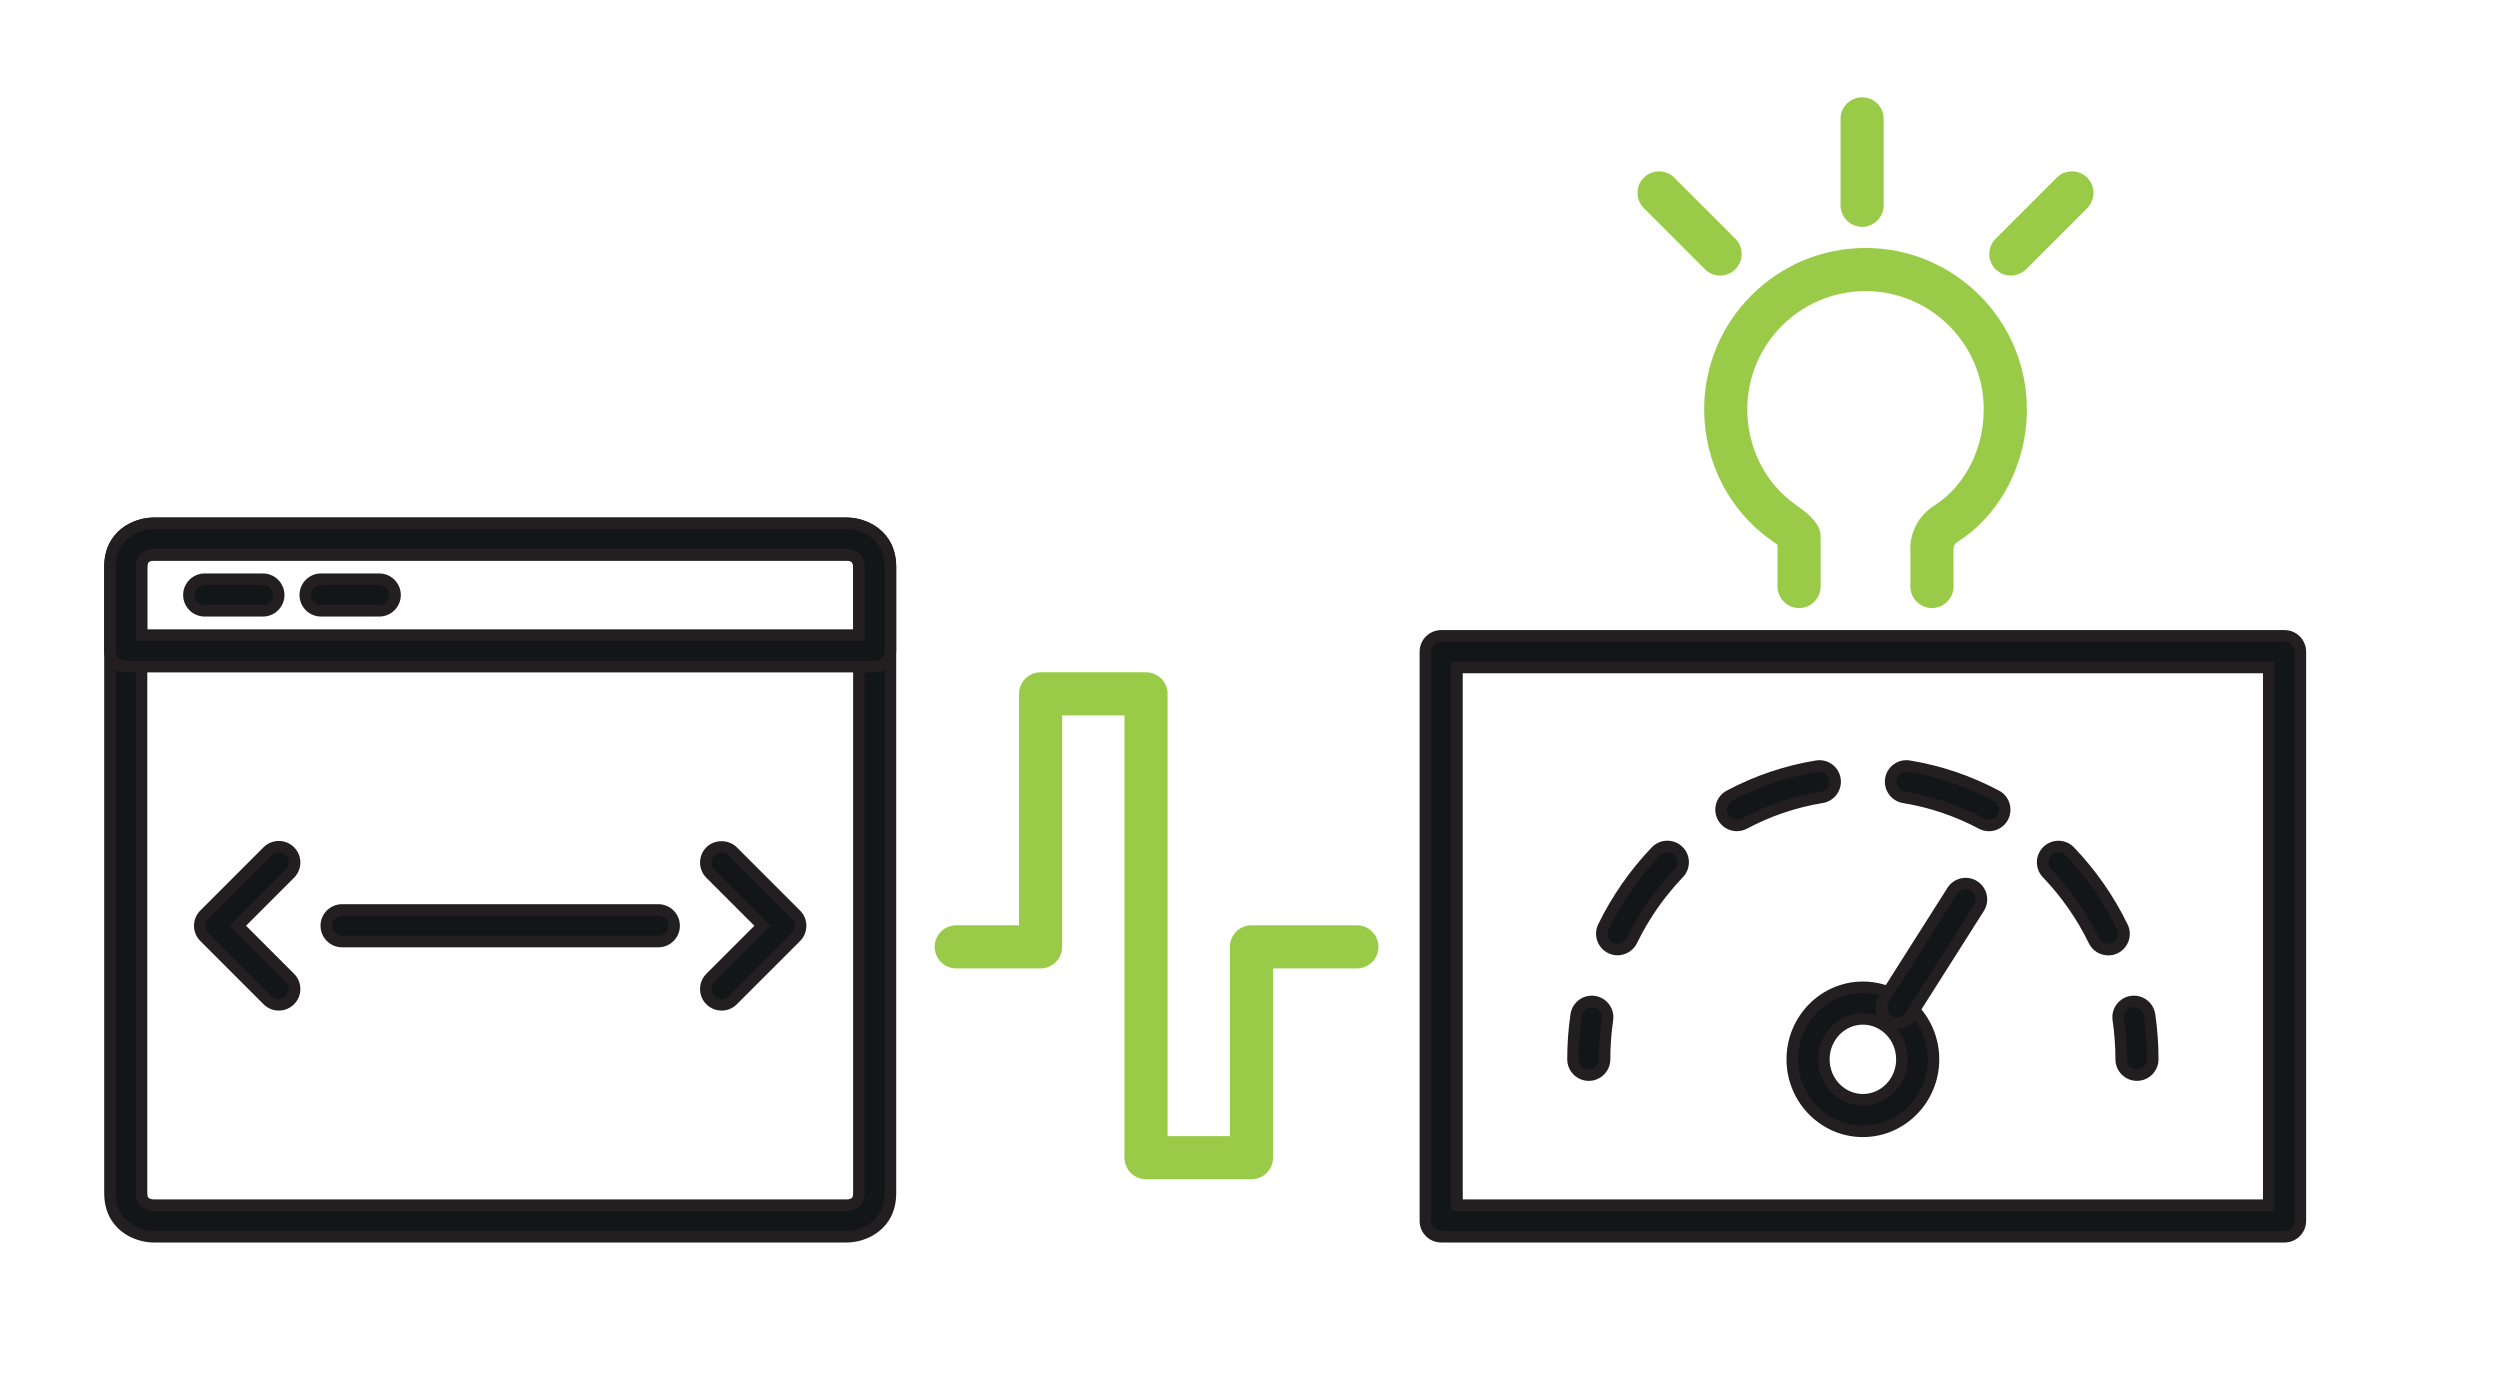 <svg xmlns="http://www.w3.org/2000/svg" id="Common_icons" viewBox="0 0 962.35 535.07"><defs><style>.cls-1{fill:#121617;}.cls-2{fill:#231f20;}.cls-3{fill:#99cb48;}</style></defs><path class="cls-1" d="m879.42,476.08h-324.65c-3.36,0-6.09-2.73-6.09-6.09v-219.14c0-3.36,2.73-6.09,6.09-6.09h324.65c3.36,0,6.09,2.73,6.09,6.09v219.14c0,3.36-2.73,6.09-6.09,6.09Zm-318.56-12.17h312.47v-206.96h-312.47v206.96Z"></path><path class="cls-2" d="m879.42,478.29h-324.65c-4.58,0-8.3-3.72-8.3-8.3v-219.14c0-4.58,3.72-8.3,8.3-8.3h324.65c4.58,0,8.3,3.72,8.3,8.3v219.14c0,4.58-3.72,8.3-8.3,8.3Zm-324.65-231.31c-2.14,0-3.88,1.74-3.88,3.88v219.14c0,2.14,1.74,3.88,3.88,3.88h324.65c2.14,0,3.88-1.74,3.88-3.88v-219.14c0-2.14-1.74-3.88-3.88-3.88h-324.65Zm320.77,219.14h-316.89v-211.38h316.89v211.38Zm-312.47-4.42h308.05v-202.54h-308.05v202.54Z"></path><path class="cls-3" d="m481.73,451.73h-40.58c-3.36,0-6.09-2.73-6.09-6.09v-172.47h-28.41v91.31c0,3.36-2.73,6.09-6.09,6.09h-32.46c-3.36,0-6.09-2.73-6.09-6.09s2.73-6.09,6.09-6.09h26.38v-91.31c0-3.36,2.73-6.09,6.09-6.09h40.58c3.36,0,6.09,2.73,6.09,6.09v172.47h28.41v-75.07c0-3.36,2.73-6.09,6.09-6.09h40.58c3.36,0,6.09,2.73,6.09,6.09s-2.73,6.09-6.09,6.09h-34.49v75.07c0,3.36-2.73,6.09-6.09,6.09Z"></path><path class="cls-3" d="m481.73,453.94h-40.58c-4.58,0-8.3-3.72-8.3-8.3v-170.26h-23.99v89.1c0,4.57-3.72,8.3-8.3,8.3h-32.46c-4.58,0-8.3-3.72-8.3-8.3s3.72-8.3,8.3-8.3h24.17v-89.1c0-4.57,3.72-8.3,8.3-8.3h40.58c4.58,0,8.3,3.72,8.3,8.3v170.26h23.99v-72.86c0-4.58,3.72-8.3,8.3-8.3h40.58c4.58,0,8.3,3.72,8.3,8.3s-3.72,8.3-8.3,8.3h-32.28v72.86c0,4.57-3.72,8.3-8.3,8.3Zm-77.29-182.98h32.83v174.68c0,2.14,1.74,3.88,3.88,3.88h40.58c2.14,0,3.88-1.74,3.88-3.88v-77.29h36.7c2.14,0,3.88-1.74,3.88-3.88s-1.74-3.88-3.88-3.88h-40.58c-2.14,0-3.88,1.74-3.88,3.88v77.28h-32.83v-174.68c0-2.14-1.74-3.88-3.88-3.88h-40.58c-2.14,0-3.88,1.74-3.88,3.88v93.52h-28.59c-2.14,0-3.88,1.74-3.88,3.88s1.74,3.88,3.88,3.88h32.46c2.14,0,3.88-1.74,3.88-3.88v-93.52Z"></path><path class="cls-1" d="m822.61,413.86c-3.36,0-6.09-2.73-6.09-6.09,0-5.11-.37-10.26-1.11-15.33-.48-3.32,1.82-6.42,5.14-6.9,3.34-.49,6.41,1.82,6.9,5.15.82,5.64,1.24,11.39,1.24,17.08,0,3.36-2.73,6.09-6.09,6.09Z"></path><path class="cls-2" d="m822.61,416.07c-4.58,0-8.3-3.72-8.3-8.3,0-5.01-.36-10.07-1.09-15.01-.66-4.53,2.49-8.75,7.01-9.41,4.52-.65,8.74,2.48,9.41,7.01.84,5.72,1.26,11.58,1.26,17.4,0,4.57-3.72,8.3-8.3,8.3Zm-1.17-28.38c-.19,0-.37.01-.56.04-2.12.31-3.59,2.28-3.28,4.39.75,5.16,1.13,10.42,1.13,15.65,0,2.14,1.74,3.88,3.88,3.88s3.88-1.74,3.88-3.88c0-5.61-.41-11.25-1.21-16.76-.28-1.93-1.94-3.32-3.83-3.32Z"></path><path class="cls-1" d="m811.54,365.55c-2.26,0-4.42-1.26-5.48-3.42-4.67-9.59-10.76-18.33-18.1-25.99-2.32-2.43-2.24-6.28.19-8.61,2.43-2.33,6.28-2.26,8.61.18,8.21,8.58,15.02,18.36,20.24,29.08,1.47,3.02.22,6.67-2.81,8.14-.86.42-1.77.61-2.66.61Zm-188.88-.02c-.89,0-1.8-.2-2.65-.61-3.02-1.47-4.28-5.11-2.81-8.14,5.21-10.7,12.02-20.48,20.25-29.07,2.32-2.42,6.17-2.51,8.61-.18,2.43,2.33,2.51,6.18.19,8.61-7.35,7.68-13.45,16.41-18.09,25.97-1.05,2.16-3.23,3.42-5.48,3.42Zm142.95-47.77c-.96,0-1.94-.23-2.85-.71-9.39-5-19.45-8.4-29.89-10.11-3.32-.54-5.56-3.67-5.02-6.99.55-3.32,3.64-5.58,6.99-5.03,11.75,1.92,23.07,5.75,33.65,11.38,2.96,1.58,4.09,5.27,2.51,8.23-1.09,2.06-3.2,3.23-5.38,3.23Zm-97.03-.02c-2.18,0-4.29-1.17-5.38-3.23-1.58-2.97-.45-6.65,2.51-8.23,10.57-5.62,21.88-9.45,33.64-11.37,3.36-.56,6.44,1.71,6.99,5.02.54,3.32-1.7,6.45-5.03,6.99-10.44,1.71-20.5,5.11-29.88,10.1-.91.48-1.89.71-2.85.71Z"></path><path class="cls-2" d="m811.54,367.76c-3.2,0-6.06-1.79-7.46-4.66-4.56-9.37-10.52-17.92-17.71-25.42-3.16-3.31-3.05-8.57.26-11.73,1.6-1.53,3.71-2.36,5.92-2.31,2.22.05,4.28.96,5.82,2.56,8.37,8.74,15.31,18.71,20.63,29.64.97,1.99,1.11,4.24.39,6.34-.72,2.09-2.22,3.78-4.21,4.76-1.13.55-2.38.84-3.62.84Zm-19.17-39.71c-1,0-1.96.38-2.69,1.08-1.54,1.48-1.6,3.94-.12,5.48,7.51,7.83,13.73,16.76,18.49,26.54.91,1.86,3.29,2.7,5.18,1.79.93-.45,1.63-1.24,1.97-2.22.34-.98.27-2.03-.18-2.96-5.12-10.51-11.8-20.11-19.85-28.52-.72-.75-1.68-1.18-2.71-1.2h-.08Zm-169.7,39.69c-1.24,0-2.49-.29-3.62-.84-4.11-2-5.83-6.97-3.84-11.09,5.31-10.9,12.25-20.87,20.64-29.64,3.16-3.3,8.42-3.42,11.73-.25,3.3,3.16,3.42,8.42.26,11.73-7.21,7.53-13.17,16.08-17.7,25.41-1.38,2.84-4.31,4.67-7.47,4.67Zm19.18-39.69c-1.02,0-2.04.4-2.8,1.19-8.07,8.43-14.76,18.02-19.86,28.51-.93,1.92-.13,4.25,1.79,5.18,1.91.92,4.28.07,5.18-1.79,4.74-9.75,10.96-18.68,18.49-26.53,1.48-1.54,1.42-4-.12-5.48-.75-.72-1.72-1.08-2.68-1.08Zm123.77-8.08c-1.34,0-2.69-.34-3.89-.97-9.18-4.89-19-8.21-29.21-9.88-4.51-.74-7.58-5.01-6.85-9.53.37-2.21,1.56-4.14,3.36-5.43,1.8-1.28,4-1.79,6.17-1.42,11.99,1.96,23.54,5.87,34.32,11.61,4.03,2.15,5.57,7.19,3.43,11.22-1.44,2.72-4.25,4.4-7.33,4.4Zm-31.79-22.92c-.8,0-1.57.24-2.22.71-.84.6-1.4,1.51-1.58,2.55-.34,2.11,1.09,4.1,3.2,4.45,10.69,1.75,20.97,5.23,30.57,10.34,1.85.98,4.28.22,5.25-1.6,1-1.89.28-4.24-1.6-5.25-10.36-5.51-21.45-9.26-32.96-11.15-.22-.04-.44-.05-.66-.05Zm-65.24,22.91c-3.08,0-5.89-1.69-7.33-4.4-2.15-4.04-.61-9.07,3.43-11.22,10.79-5.74,22.34-9.64,34.32-11.6,2.16-.36,4.37.14,6.16,1.42,1.8,1.29,3,3.22,3.36,5.42.74,4.52-2.34,8.79-6.85,9.53-10.2,1.67-20.03,4.99-29.2,9.87-1.2.64-2.54.97-3.89.97Zm31.78-22.91c-.22,0-.43.02-.65.05-11.51,1.88-22.6,5.63-32.96,11.14-1.88,1-2.6,3.36-1.6,5.24.96,1.82,3.39,2.58,5.25,1.6,9.59-5.11,19.88-8.58,30.56-10.33,2.11-.34,3.54-2.34,3.2-4.45-.17-1.03-.73-1.94-1.57-2.54-.65-.47-1.42-.71-2.22-.71Z"></path><path class="cls-1" d="m611.59,413.86c-3.36,0-6.09-2.73-6.09-6.09,0-5.69.41-11.44,1.24-17.08.49-3.33,3.54-5.64,6.9-5.15,3.32.48,5.63,3.58,5.14,6.9-.74,5.06-1.11,10.22-1.11,15.33,0,3.36-2.73,6.09-6.09,6.09Z"></path><path class="cls-2" d="m611.59,416.07c-4.58,0-8.3-3.72-8.3-8.3,0-5.83.42-11.68,1.26-17.4.67-4.54,4.9-7.69,9.41-7.01,4.52.66,7.67,4.88,7.01,9.4-.72,4.95-1.09,10-1.09,15.01,0,4.57-3.72,8.3-8.3,8.3Zm1.15-28.38c-1.9,0-3.52,1.37-3.81,3.33-.81,5.5-1.21,11.14-1.21,16.76,0,2.14,1.74,3.88,3.88,3.88s3.88-1.74,3.88-3.88c0-5.23.38-10.49,1.13-15.65.31-2.12-1.16-4.09-3.28-4.39-.2-.03-.4-.04-.59-.04Z"></path><path class="cls-1" d="m717.1,435.5c-14.99,0-27.19-12.44-27.19-27.73s12.2-27.73,27.19-27.73,27.19,12.44,27.19,27.73-12.2,27.73-27.19,27.73Zm0-43.29c-8.27,0-15.01,6.98-15.01,15.56s6.74,15.55,15.01,15.55,15.01-6.98,15.01-15.55-6.74-15.56-15.01-15.56Z"></path><path class="cls-2" d="m717.1,437.71c-16.21,0-29.4-13.43-29.4-29.94s13.19-29.94,29.4-29.94,29.4,13.43,29.4,29.94-13.19,29.94-29.4,29.94Zm0-55.46c-13.77,0-24.98,11.45-24.98,25.52s11.2,25.52,24.98,25.52,24.98-11.45,24.98-25.52-11.2-25.52-24.98-25.52Zm0,43.29c-9.5,0-17.22-7.97-17.22-17.76s7.72-17.77,17.22-17.77,17.22,7.97,17.22,17.77-7.72,17.76-17.22,17.76Zm0-31.11c-7.06,0-12.8,5.99-12.8,13.35s5.74,13.34,12.8,13.34,12.8-5.99,12.8-13.34-5.74-13.35-12.8-13.35Z"></path><path class="cls-1" d="m730.28,393.9c-1.11,0-2.24-.31-3.25-.95-2.84-1.8-3.69-5.56-1.89-8.4l26.38-41.6c1.8-2.83,5.56-3.69,8.4-1.88,2.84,1.8,3.69,5.56,1.89,8.4l-26.38,41.6c-1.17,1.83-3.13,2.83-5.15,2.83Z"></path><path class="cls-2" d="m730.28,396.11c-1.58,0-3.11-.45-4.44-1.29-3.86-2.45-5.01-7.58-2.57-11.45l26.38-41.6c1.2-1.88,3.05-3.18,5.22-3.66,2.15-.48,4.37-.09,6.24,1.1,3.86,2.45,5.01,7.59,2.56,11.45l-26.38,41.6c-1.54,2.41-4.16,3.85-7.02,3.85Zm26.39-53.77c-.28,0-.56.03-.84.09-1.02.23-1.89.83-2.45,1.71l-26.38,41.59c-1.14,1.8-.6,4.21,1.2,5.35,1.75,1.12,4.24.55,5.35-1.2l26.37-41.59c1.14-1.8.6-4.21-1.2-5.35-.63-.4-1.34-.61-2.07-.61Z"></path><path class="cls-3" d="m743.68,231.85c-3.36,0-6.09-2.73-6.09-6.09v-13.86c-.29-3.31,1.05-10.93,8.09-15.37,12.43-7.87,20.15-22.81,20.15-38.97,0-26.31-21.41-47.72-47.72-47.72s-47.72,21.41-47.72,47.72c0,15.68,7.46,30.19,19.95,38.82,4.28,2.95,6.92,5.62,7.85,7.94.29.72.44,1.49.44,2.26v19.18c0,3.36-2.73,6.09-6.09,6.09s-6.09-2.73-6.09-6.09v-17c-.59-.54-1.54-1.34-3.02-2.36-15.79-10.91-25.21-29.16-25.21-48.84,0-33.03,26.87-59.9,59.9-59.9s59.9,26.87,59.9,59.9c0,20.29-9.89,39.17-25.82,49.26-2.49,1.57-2.45,4.39-2.44,4.7l.02,14.24c0,3.36-2.73,6.09-6.09,6.09Z"></path><path class="cls-3" d="m743.68,234.06c-4.58,0-8.3-3.72-8.3-8.3v-13.86c-.33-3.64,1.14-12.21,9.13-17.24,11.79-7.47,19.11-21.68,19.11-37.1,0-25.1-20.42-45.51-45.51-45.51s-45.51,20.42-45.51,45.51c0,14.95,7.1,28.78,19,37,4.71,3.25,7.53,6.17,8.64,8.94.39.99.59,2.03.59,3.08v19.18c0,4.57-3.72,8.3-8.3,8.3s-8.3-3.72-8.3-8.3v-16c-.5-.41-1.17-.93-2.06-1.54-16.39-11.32-26.17-30.25-26.17-50.65,0-34.25,27.86-62.11,62.11-62.11s62.11,27.86,62.11,62.11c0,21.05-10.29,40.64-26.84,51.12-1.38.87-1.42,2.48-1.41,2.79l.02,14.28c0,4.58-3.72,8.3-8.3,8.3Zm-25.57-126.43c27.53,0,49.93,22.4,49.93,49.93,0,16.92-8.11,32.56-21.17,40.83-6.41,4.04-7.28,10.98-7.08,13.31v14.05c0,2.14,1.75,3.88,3.89,3.88s3.88-1.74,3.88-3.88l-.02-14.24c-.04-2.07.85-4.92,3.47-6.58,15.29-9.68,24.79-27.84,24.79-47.39,0-31.81-25.88-57.69-57.69-57.69s-57.69,25.88-57.69,57.69c0,18.95,9.07,36.52,24.26,47.02,1.32.91,2.42,1.77,3.27,2.56l.71.66v17.97c0,2.14,1.74,3.88,3.88,3.88s3.88-1.74,3.88-3.88v-19.18c0-.49-.09-.98-.28-1.44-.52-1.31-2.17-3.58-7.05-6.94-13.09-9.05-20.91-24.24-20.91-40.64,0-27.53,22.4-49.93,49.93-49.93Z"></path><path class="cls-3" d="m716.8,85.1c-3.36,0-6.09-2.73-6.09-6.09v-33.26c0-3.36,2.73-6.09,6.09-6.09s6.09,2.73,6.09,6.09v33.26c0,3.36-2.73,6.09-6.09,6.09Z"></path><path class="cls-3" d="m716.8,87.31c-4.58,0-8.3-3.72-8.3-8.3v-33.26c0-4.57,3.72-8.3,8.3-8.3s8.3,3.72,8.3,8.3v33.26c0,4.57-3.72,8.3-8.3,8.3Zm0-45.43c-2.14,0-3.88,1.74-3.88,3.88v33.26c0,2.14,1.74,3.88,3.88,3.88s3.88-1.74,3.88-3.88v-33.26c0-2.14-1.74-3.88-3.88-3.88Z"></path><path class="cls-3" d="m662.16,103.86c-1.56,0-3.11-.59-4.3-1.78l-23.52-23.52c-2.38-2.38-2.38-6.23,0-8.61,2.38-2.38,6.23-2.38,8.61,0l23.52,23.52c2.38,2.38,2.38,6.23,0,8.61-1.19,1.19-2.74,1.78-4.3,1.78Z"></path><path class="cls-3" d="m662.16,106.07c-2.21,0-4.3-.86-5.87-2.43l-23.52-23.52c-3.24-3.24-3.24-8.5,0-11.73,3.24-3.23,8.5-3.23,11.73,0l23.52,23.52c3.23,3.24,3.23,8.5,0,11.73-1.57,1.57-3.65,2.43-5.87,2.43Zm-23.52-35.69c-.99,0-1.99.38-2.74,1.13-1.51,1.51-1.51,3.97,0,5.48l23.52,23.52c1.47,1.47,4.01,1.47,5.48,0,1.51-1.51,1.51-3.97,0-5.48l-23.52-23.52c-.76-.76-1.75-1.13-2.74-1.13Z"></path><path class="cls-3" d="m774.05,103.86c-1.56,0-3.11-.59-4.3-1.78-2.38-2.38-2.38-6.23,0-8.61l23.52-23.52c2.38-2.38,6.23-2.38,8.61,0,2.38,2.38,2.38,6.23,0,8.61l-23.52,23.52c-1.19,1.19-2.74,1.78-4.3,1.78Z"></path><path class="cls-3" d="m774.05,106.07c-2.22,0-4.3-.86-5.87-2.43-3.23-3.23-3.23-8.5,0-11.73l23.52-23.52c3.23-3.23,8.5-3.24,11.73,0,3.24,3.24,3.24,8.5,0,11.73l-23.52,23.52c-1.57,1.57-3.65,2.43-5.87,2.43Zm23.52-35.69c-.99,0-1.99.38-2.74,1.13l-23.52,23.52c-1.51,1.51-1.51,3.97,0,5.48,1.47,1.47,4.02,1.47,5.48,0l23.52-23.52c1.51-1.51,1.51-3.97,0-5.48-.76-.76-1.75-1.13-2.74-1.13Z"></path><path class="cls-1" d="m325.94,476.08H59.16c-6.77,0-16.84-4.49-16.84-16.85v-240.96c0-12.36,10.07-16.84,16.84-16.84h266.78c6.77,0,16.84,4.49,16.84,16.84v240.96c0,12.36-10.07,16.85-16.84,16.85ZM59.16,213.6c-4.67.14-4.67,3.55-4.67,4.67v240.96c0,1.12,0,4.53,4.75,4.67h266.7c4.67-.14,4.67-3.55,4.67-4.67v-240.96c0-4.06-2.93-4.67-4.67-4.67H59.16Z"></path><path class="cls-2" d="m325.94,478.29H59.16c-7.66,0-19.05-5.08-19.05-19.06v-240.96c0-13.98,11.39-19.05,19.05-19.05h266.78c7.66,0,19.05,5.07,19.05,19.05v240.96c0,13.98-11.39,19.06-19.05,19.06ZM59.16,203.64c-5.88,0-14.63,3.9-14.63,14.63v240.96c0,10.74,8.75,14.64,14.63,14.64h266.78c5.88,0,14.63-3.9,14.63-14.64v-240.96c0-10.74-8.75-14.63-14.63-14.63H59.16Zm.08,262.48c-2.14-.06-6.96-.85-6.96-6.88v-240.96c0-6.03,4.77-6.82,6.81-6.88h.06s266.78,0,266.78,0c4.24,0,6.88,2.64,6.88,6.88v240.96c0,6.03-4.76,6.82-6.81,6.88H59.24Zm-.05-250.3c-2.32.08-2.49,1.02-2.49,2.46v240.96c0,1.44.18,2.39,2.6,2.46h266.64c2.28-.07,2.46-1.02,2.46-2.46v-240.96c0-1.52-.41-2.46-2.46-2.46H59.19Z"></path><path class="cls-1" d="m336.69,256.63H48.4c-3.36,0-6.09-2.73-6.09-6.09v-32.27c0-12.36,10.07-16.84,16.84-16.84h266.78c6.77,0,16.84,4.49,16.84,16.84v32.27c0,3.36-2.73,6.09-6.09,6.09Zm-282.2-12.17h276.12v-26.19c0-4.06-2.93-4.67-4.67-4.67H59.16c-4.67.14-4.67,3.55-4.67,4.67v26.19Z"></path><path class="cls-2" d="m336.69,258.84H48.4c-4.58,0-8.3-3.72-8.3-8.3v-32.27c0-13.98,11.39-19.05,19.05-19.05h266.78c7.66,0,19.05,5.07,19.05,19.05v32.27c0,4.57-3.72,8.3-8.3,8.3ZM59.16,203.64c-5.88,0-14.63,3.9-14.63,14.63v32.27c0,2.14,1.74,3.88,3.88,3.88h288.29c2.14,0,3.88-1.74,3.88-3.88v-32.27c0-10.74-8.75-14.63-14.63-14.63H59.16Zm273.66,43.03H52.28v-28.4c0-6.03,4.77-6.82,6.81-6.88h266.85c4.24,0,6.88,2.63,6.88,6.88v28.4Zm-276.12-4.42h271.7v-23.98c0-1.52-.41-2.46-2.46-2.46H59.16c-2.28.07-2.46,1.02-2.46,2.46v23.98Z"></path><path class="cls-1" d="m101.2,235.13h-22.4c-3.36,0-6.09-2.73-6.09-6.09s2.73-6.09,6.09-6.09h22.4c3.36,0,6.09,2.73,6.09,6.09s-2.73,6.09-6.09,6.09Z"></path><path class="cls-2" d="m101.2,237.34h-22.4c-4.58,0-8.3-3.72-8.3-8.3s3.72-8.3,8.3-8.3h22.4c4.58,0,8.3,3.72,8.3,8.3s-3.72,8.3-8.3,8.3Zm-22.4-12.18c-2.14,0-3.88,1.74-3.88,3.88s1.74,3.88,3.88,3.88h22.4c2.14,0,3.88-1.74,3.88-3.88s-1.74-3.88-3.88-3.88h-22.4Z"></path><path class="cls-1" d="m145.99,235.13h-22.4c-3.36,0-6.09-2.73-6.09-6.09s2.73-6.09,6.09-6.09h22.4c3.36,0,6.09,2.73,6.09,6.09s-2.73,6.09-6.09,6.09Z"></path><path class="cls-2" d="m145.99,237.34h-22.4c-4.58,0-8.3-3.72-8.3-8.3s3.72-8.3,8.3-8.3h22.4c4.58,0,8.3,3.72,8.3,8.3s-3.72,8.3-8.3,8.3Zm-22.4-12.18c-2.14,0-3.88,1.74-3.88,3.88s1.74,3.88,3.88,3.88h22.4c2.14,0,3.88-1.74,3.88-3.88s-1.74-3.88-3.88-3.88h-22.4Z"></path><path class="cls-1" d="m107.33,386.8c-1.56,0-3.11-.59-4.3-1.78l-24.35-24.35c-2.38-2.38-2.38-6.23,0-8.61l24.35-24.35c2.38-2.38,6.23-2.38,8.61,0,2.38,2.38,2.38,6.23,0,8.61l-20.04,20.04,20.04,20.04c2.38,2.38,2.38,6.23,0,8.61-1.19,1.19-2.74,1.78-4.3,1.78Z"></path><path class="cls-2" d="m107.33,389.01c-2.21,0-4.3-.86-5.87-2.43l-24.35-24.35c-1.57-1.57-2.43-3.65-2.43-5.87s.86-4.3,2.43-5.87l24.35-24.35c3.23-3.23,8.5-3.23,11.73,0,1.57,1.57,2.43,3.65,2.43,5.87s-.87,4.3-2.43,5.87l-18.48,18.48,18.48,18.48c1.57,1.57,2.43,3.65,2.43,5.87s-.87,4.3-2.43,5.87c-1.57,1.57-3.65,2.43-5.87,2.43Zm0-60.87c-.99,0-1.99.38-2.74,1.13l-24.35,24.35c-.73.73-1.14,1.71-1.14,2.74s.4,2.01,1.14,2.74l24.35,24.35c1.47,1.47,4.01,1.47,5.48,0,.73-.73,1.14-1.71,1.14-2.74s-.41-2.01-1.14-2.74l-21.61-21.61,21.61-21.61c.73-.73,1.14-1.71,1.14-2.74s-.4-2.01-1.14-2.74c-.76-.76-1.75-1.13-2.74-1.13Z"></path><path class="cls-1" d="m277.77,386.8c-1.56,0-3.11-.59-4.3-1.78-2.38-2.38-2.38-6.23,0-8.61l20.05-20.04-20.05-20.04c-2.38-2.38-2.38-6.23,0-8.61,2.38-2.38,6.23-2.38,8.61,0l24.35,24.35c2.38,2.38,2.38,6.23,0,8.61l-24.35,24.35c-1.19,1.19-2.74,1.78-4.3,1.78Z"></path><path class="cls-2" d="m277.77,389.01c-2.21,0-4.3-.86-5.87-2.43-3.23-3.23-3.23-8.5,0-11.73l18.48-18.48-18.48-18.48c-3.23-3.23-3.23-8.5,0-11.73,3.14-3.14,8.6-3.13,11.73,0l24.35,24.35c3.23,3.23,3.23,8.5,0,11.73l-24.35,24.35c-1.56,1.57-3.65,2.43-5.87,2.43Zm0-60.87c-1.03,0-2.01.4-2.74,1.14-1.51,1.51-1.51,3.97,0,5.48l21.61,21.61-21.61,21.61c-1.51,1.51-1.51,3.97,0,5.48,1.47,1.47,4.02,1.46,5.48,0l24.35-24.35c1.51-1.51,1.51-3.97,0-5.48l-24.35-24.35c-.73-.73-1.71-1.14-2.74-1.14Z"></path><path class="cls-1" d="m253.42,362.45h-121.74c-3.36,0-6.09-2.73-6.09-6.09s2.73-6.09,6.09-6.09h121.74c3.36,0,6.09,2.73,6.09,6.09s-2.73,6.09-6.09,6.09Z"></path><path class="cls-2" d="m253.42,364.66h-121.74c-4.58,0-8.3-3.72-8.3-8.3s3.72-8.3,8.3-8.3h121.74c4.58,0,8.3,3.72,8.3,8.3s-3.72,8.3-8.3,8.3Zm-121.74-12.17c-2.14,0-3.88,1.74-3.88,3.88s1.74,3.88,3.88,3.88h121.74c2.14,0,3.88-1.74,3.88-3.88s-1.74-3.88-3.88-3.88h-121.74Z"></path></svg>